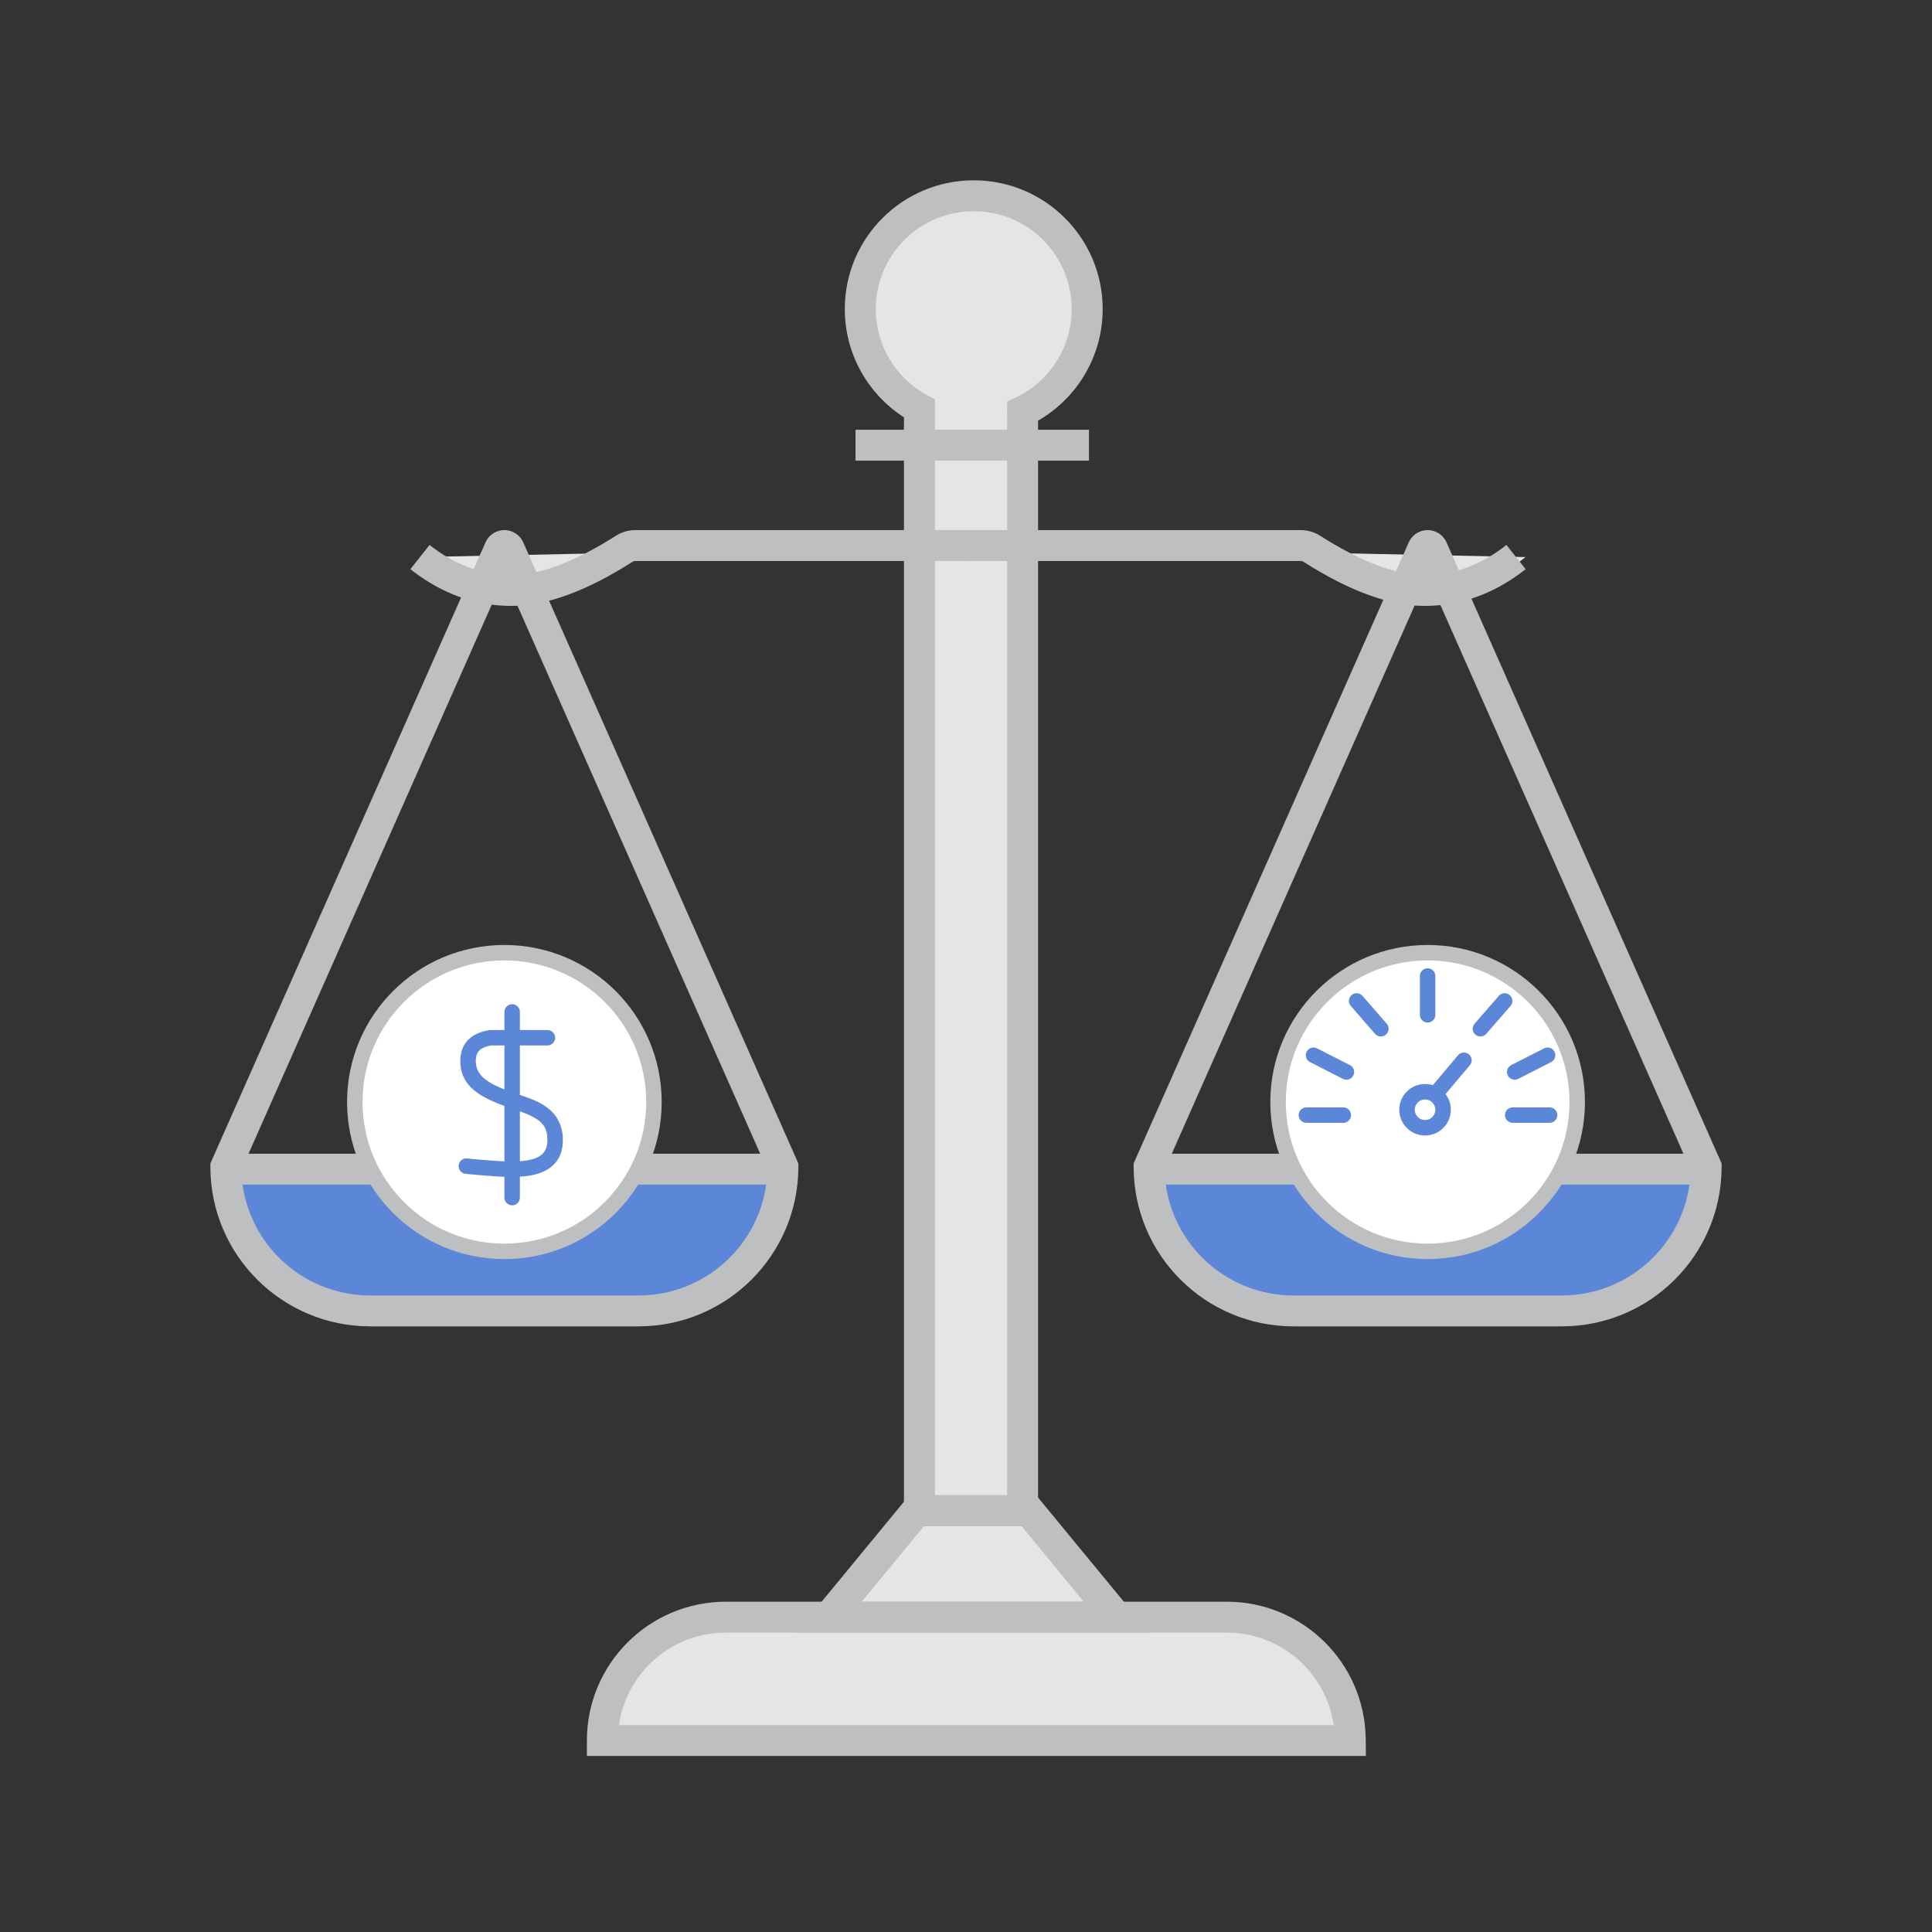 <?xml version="1.0" encoding="UTF-8"?>
<svg width="450px" height="450px" viewBox="0 0 450 450" version="1.1" xmlns="http://www.w3.org/2000/svg" xmlns:xlink="http://www.w3.org/1999/xlink">
    <rect x="0" y="0" width="450" height="450" fill="#333333" stroke="none"/>
    <title>6</title>
    <g id="6" stroke="none" stroke-width="1" fill="none" fill-rule="evenodd">
        <g id="Group" transform="translate(49, 42)">
            <line x1="150.268" y1="61.696" x2="204.641" y2="61.696" id="Path-39-Copy" fill="#E5E5E5"></line>
            <path d="M177.802,3.598 C192.399,3.598 204.232,15.411 204.232,29.984 C204.232,40.488 198.083,49.559 189.182,53.805 L189.182,309.864 L165.155,309.864 L165.154,53.158 C156.943,48.682 151.372,39.982 151.372,29.984 C151.372,15.411 163.205,3.598 177.802,3.598 Z" id="Path-Copy-4" fill="#E5E5E5"></path>
            <polygon id="Path-40-Copy" fill="#E5E5E5" points="211.061 334.663 144.077 334.663 164.5 309.864 190.637 309.864"></polygon>
            <path d="M120.043,334.663 L236.763,334.663 C252.635,334.663 265.502,347.53 265.502,363.402 L265.502,363.402 L265.502,363.402 L91.304,363.402 C91.304,347.53 104.171,334.663 120.043,334.663 Z" id="Rectangle-Copy-5" fill="#E5E5E5"></path>
            <path d="M37.204,230.32 L99.752,230.32 C118.308,230.32 133.352,245.363 133.352,263.92 L133.352,265.101 L133.352,265.101 L3.604,265.101 L3.604,263.92 C3.604,245.363 18.647,230.32 37.204,230.32 Z" id="Rectangle-Copy-4" fill="#5C87D8" transform="translate(68.478, 247.711) scale(1, -1) translate(-68.478, -247.711) "></path>
            <path d="M177.802,85.068 L98.971,85.068 C98.056,85.068 97.16,85.329 96.389,85.822 C86.235,92.294 77.482,95.53 70.131,95.53 C62.499,95.53 55.397,92.938 48.823,87.753" id="Path-41-Copy-3" fill="#E5E5E5"></path>
            <polygon id="Path-47" fill="#BDBFC0" fill-rule="nonzero" points="133.352 226.722 133.352 233.918 3.604 233.918 3.604 226.722"></polygon>
            <path d="M306.348,85.068 L227.517,85.068 C226.602,85.068 225.706,85.329 224.935,85.822 C214.781,92.294 206.028,95.53 198.677,95.53 C191.046,95.53 183.943,92.938 177.369,87.753" id="Path-41-Copy-2" fill="#E5E5E5" transform="translate(241.858, 90.299) scale(-1, 1) translate(-241.858, -90.299) "></path>
            <ellipse id="Oval-Copy-3" fill="#FFFFFF" cx="68.478" cy="214.683" rx="34.84" ry="34.781"></ellipse>
            <path d="M252.248,230.32 L314.796,230.32 C333.353,230.32 348.396,245.363 348.396,263.92 L348.396,265.101 L348.396,265.101 L218.648,265.101 L218.648,263.92 C218.648,245.363 233.692,230.32 252.248,230.32 Z" id="Rectangle-Copy-3" fill="#5C87D8" transform="translate(283.522, 247.711) scale(1, -1) translate(-283.522, -247.711) "></path>
            <polygon id="Path-47-Copy" fill="#BDBFC0" fill-rule="nonzero" points="348.396 226.722 348.396 233.918 218.648 233.918 218.648 226.722"></polygon>
            <ellipse id="Oval-Copy-2" fill="#FFFFFF" cx="283.522" cy="214.683" rx="34.84" ry="34.781"></ellipse>
            <line x1="70.292" y1="191.895" x2="70.292" y2="238.743" id="Path-46-Copy" fill="#E5E5E5"></line>
            <polygon id="Path-39" fill="#BDBFC0" fill-rule="nonzero" points="204.641 58.098 204.641 65.294 150.268 65.294 150.268 58.098"></polygon>
            <path d="M177.802,0 C161.215,0 147.768,13.424 147.768,29.984 L147.773,30.511 C147.947,40.513 153.069,49.594 161.215,54.984 L161.55,55.201 L161.551,313.462 L192.786,313.462 L192.785,55.973 L192.994,55.855 C202.065,50.542 207.836,40.782 207.836,29.984 C207.836,13.424 194.389,0 177.802,0 Z M177.802,7.196 C190.408,7.196 200.628,17.398 200.628,29.984 C200.628,38.854 195.507,46.801 187.628,50.558 L185.578,51.536 L185.577,306.266 L168.758,306.266 L168.758,51.023 L166.882,50 C159.6,46.031 154.976,38.415 154.976,29.984 C154.976,17.398 165.196,7.196 177.802,7.196 Z" id="Path" fill="#BDBFC0" fill-rule="nonzero"></path>
            <path d="M192.34,306.266 L162.797,306.266 L136.448,338.261 L218.69,338.261 L192.34,306.266 Z M188.934,313.462 L203.43,331.064 L151.706,331.064 L166.202,313.462 L188.934,313.462 Z" id="Path-40" fill="#BDBFC0" fill-rule="nonzero"></path>
            <path d="M236.715,331.065 L120.091,331.065 C102.202,331.065 87.7,345.543 87.7,363.402 L87.7,367 L269.135,367 L269.102,362.898 C268.815,345.234 254.404,331.065 236.715,331.065 Z M236.715,338.261 L237.135,338.265 C249.432,338.466 259.606,347.474 261.559,359.269 L261.641,359.804 L95.164,359.804 L95.181,359.687 C96.98,347.564 107.447,338.261 120.091,338.261 L236.715,338.261 Z" id="Rectangle" fill="#BDBFC0" fill-rule="nonzero"></path>
            <path d="M99.713,81.47 L37.242,81.47 C16.674,81.47 0,98.116 0,118.65 L0,119.41 L64.083,264.076 C64.567,265.168 65.441,266.04 66.534,266.523 C68.962,267.595 71.799,266.499 72.873,264.076 L136.956,119.41 L136.956,118.65 C136.956,98.116 120.282,81.47 99.713,81.47 Z M99.713,88.666 L100.21,88.67 C116.238,88.93 129.214,101.723 129.731,117.66 L129.737,117.913 L68.478,256.203 L7.218,117.913 L7.224,117.66 C7.747,101.559 20.987,88.666 37.242,88.666 L99.713,88.666 Z" id="Path" fill="#BDBFC0" fill-rule="nonzero" transform="translate(68.478, 174.202) scale(1, -1) translate(-68.478, -174.202) "></path>
            <path d="M177.802,81.47 L177.802,88.666 L98.973,88.666 C98.745,88.666 98.521,88.732 98.329,88.854 C87.646,95.663 78.275,99.128 70.131,99.128 C61.884,99.128 54.188,96.396 47.143,91.007 L46.589,90.576 L51.057,84.93 C57.01,89.625 63.332,91.932 70.131,91.932 C76.689,91.932 84.824,88.924 94.45,82.789 C95.696,81.995 97.127,81.544 98.601,81.478 L98.971,81.47 L177.802,81.47 Z" id="Path-41" fill="#BDBFC0" fill-rule="nonzero"></path>
            <path d="M306.348,81.47 L306.348,88.666 L227.52,88.666 C227.291,88.666 227.067,88.732 226.875,88.854 C216.192,95.663 206.821,99.128 198.677,99.128 C190.43,99.128 182.734,96.396 175.69,91.007 L175.135,90.576 L179.603,84.93 C185.556,89.625 191.878,91.932 198.677,91.932 C205.235,91.932 213.37,88.924 222.996,82.789 C224.242,81.995 225.673,81.544 227.147,81.478 L227.517,81.47 L306.348,81.47 Z" id="Path-41-Copy" fill="#BDBFC0" fill-rule="nonzero" transform="translate(240.741, 90.299) scale(-1, 1) translate(-240.741, -90.299) "></path>
            <path d="M68.478,178.103 C48.241,178.103 31.836,194.48 31.836,214.683 C31.836,234.886 48.241,251.263 68.478,251.263 C88.714,251.263 105.119,234.886 105.119,214.683 C105.119,194.48 88.714,178.103 68.478,178.103 Z M68.478,181.701 C86.724,181.701 101.515,196.468 101.515,214.683 C101.515,232.898 86.724,247.665 68.478,247.665 C50.232,247.665 35.44,232.898 35.44,214.683 C35.44,196.468 50.232,181.701 68.478,181.701 Z" id="Oval" fill="#BDBFC0" fill-rule="nonzero"></path>
            <path d="M314.758,81.47 L252.287,81.47 C231.718,81.47 215.044,98.116 215.044,118.65 L215.044,119.41 L279.127,264.076 C279.611,265.168 280.485,266.04 281.579,266.523 C284.006,267.595 286.844,266.499 287.917,264.076 L352,119.41 L352,118.65 C352,98.116 335.326,81.47 314.758,81.47 Z M314.758,88.666 L315.254,88.67 C331.282,88.93 344.258,101.723 344.776,117.66 L344.781,117.913 L283.522,256.203 L222.262,117.913 L222.269,117.66 C222.792,101.559 236.031,88.666 252.287,88.666 L314.758,88.666 Z" id="Path-Copy" fill="#BDBFC0" fill-rule="nonzero" transform="translate(283.522, 174.202) scale(1, -1) translate(-283.522, -174.202) "></path>
            <path d="M283.522,178.103 C263.286,178.103 246.881,194.48 246.881,214.683 C246.881,234.886 263.286,251.263 283.522,251.263 C303.759,251.263 320.164,234.886 320.164,214.683 C320.164,194.48 303.759,178.103 283.522,178.103 Z M283.522,181.701 C301.768,181.701 316.56,196.468 316.56,214.683 C316.56,232.898 301.768,247.665 283.522,247.665 C265.276,247.665 250.485,232.898 250.485,214.683 C250.485,196.468 265.276,181.701 283.522,181.701 Z" id="Oval-Copy" fill="#BDBFC0" fill-rule="nonzero"></path>
            <path d="M263.882,215.93 C264.877,215.93 265.684,216.736 265.684,217.729 C265.684,218.664 264.969,219.433 264.055,219.52 L263.882,219.528 L255.281,219.528 C254.285,219.528 253.478,218.723 253.478,217.729 C253.478,216.794 254.193,216.026 255.107,215.939 L255.281,215.93 L263.882,215.93 Z M311.936,215.93 C312.932,215.93 313.738,216.736 313.738,217.729 C313.738,218.664 313.024,219.433 312.11,219.52 L311.936,219.528 L303.335,219.528 C302.34,219.528 301.533,218.723 301.533,217.729 C301.533,216.794 302.248,216.026 303.162,215.939 L303.335,215.93 L311.936,215.93 Z M310.651,202.181 C311.538,201.729 312.622,202.08 313.073,202.965 C313.498,203.799 313.21,204.808 312.435,205.3 L312.284,205.386 L304.621,209.291 C303.734,209.743 302.649,209.392 302.198,208.506 C301.774,207.673 302.062,206.664 302.836,206.172 L302.987,206.085 L310.651,202.181 Z M257.767,202.181 C256.881,201.729 255.796,202.08 255.345,202.965 C254.92,203.799 255.208,204.808 255.983,205.3 L256.134,205.386 L263.798,209.291 C264.684,209.743 265.769,209.392 266.22,208.506 C266.644,207.673 266.357,206.664 265.582,206.172 L265.431,206.085 L257.767,202.181 Z M265.808,189.779 C266.512,189.168 267.556,189.199 268.222,189.823 L268.35,189.956 L273.993,196.437 C274.646,197.187 274.566,198.323 273.815,198.975 C273.111,199.586 272.066,199.554 271.401,198.93 L271.273,198.797 L265.63,192.317 C264.977,191.567 265.056,190.431 265.808,189.779 Z M302.648,189.779 C301.944,189.168 300.899,189.199 300.233,189.823 L300.105,189.956 L294.463,196.437 C293.81,197.187 293.889,198.323 294.64,198.975 C295.344,199.586 296.389,199.554 297.055,198.93 L297.183,198.797 L302.825,192.317 C303.478,191.567 303.399,190.431 302.648,189.779 Z M283.522,183.534 C284.459,183.534 285.229,184.247 285.316,185.16 L285.324,185.333 L285.324,194.377 C285.324,195.37 284.517,196.176 283.522,196.176 C282.585,196.176 281.816,195.462 281.728,194.55 L281.72,194.377 L281.72,185.333 C281.72,184.339 282.527,183.534 283.522,183.534 Z M293.136,203.582 C293.85,204.182 293.981,205.217 293.466,205.97 L293.354,206.117 L287.69,212.835 C288.467,213.845 288.928,215.11 288.928,216.482 C288.928,219.794 286.239,222.479 282.922,222.479 C279.604,222.479 276.915,219.794 276.915,216.482 C276.915,213.17 279.604,210.485 282.922,210.485 C283.551,210.485 284.157,210.582 284.728,210.761 L290.597,203.8 C291.238,203.04 292.375,202.942 293.136,203.582 Z M282.922,214.083 C281.595,214.083 280.519,215.157 280.519,216.482 C280.519,217.807 281.595,218.881 282.922,218.881 C284.248,218.881 285.324,217.807 285.324,216.482 C285.324,215.157 284.248,214.083 282.922,214.083 Z" id="Combined-Shape" fill="#5C87D8" fill-rule="nonzero"></path>
            <path d="M72.094,201.508 L72.094,213.024 L72.419,213.135 L73.187,213.403 C73.309,213.447 73.429,213.489 73.546,213.532 L74.217,213.779 C74.324,213.82 74.428,213.86 74.531,213.9 L75.12,214.135 L75.662,214.368 C76.792,214.869 77.641,215.37 78.508,216.031 C80.858,217.826 82.106,220.293 82.106,223.592 C82.106,228.373 79.176,230.952 74.593,231.786 C73.743,231.941 72.98,232.027 72.095,232.073 L72.094,236.941 C72.094,237.936 71.288,238.743 70.292,238.743 C69.297,238.743 68.49,237.936 68.49,236.941 L68.49,232.093 L68.455,232.093 L67.838,232.068 L67.17,232.034 L66.072,231.968 L64.428,231.851 L62.579,231.7 L60.523,231.515 L59.453,231.411 C58.468,231.316 57.747,230.439 57.843,229.454 C57.843,229.452 57.843,229.45 57.843,229.447 L57.85,229.377 C57.941,228.477 58.706,227.807 59.595,227.819 L59.744,227.827 L61.349,227.978 L63.765,228.188 L65.466,228.32 L66.605,228.397 L67.627,228.455 L68.243,228.484 L68.49,228.491 L68.49,215.593 L68.368,215.55 C61.525,213.079 58.213,210.191 58.213,205.104 C58.213,201.221 60.527,198.742 64.65,197.99 L65.127,197.911 L68.49,197.91 L68.49,193.697 C68.49,192.702 69.297,191.895 70.292,191.895 C71.288,191.895 72.094,192.702 72.094,193.697 L72.094,197.91 L78.505,197.911 C79.499,197.911 80.304,198.716 80.304,199.71 C80.304,200.703 79.499,201.509 78.505,201.509 L72.094,201.508 Z M72.094,216.843 L72.094,228.466 L72.37,228.449 C72.919,228.407 73.418,228.343 73.947,228.247 C76.992,227.692 78.502,226.363 78.502,223.592 C78.502,220.863 77.605,219.383 74.848,217.999 L74.341,217.756 C74.166,217.675 73.984,217.594 73.796,217.513 L73.209,217.269 L72.579,217.024 L72.094,216.843 Z M65.416,201.508 L65.266,201.534 C62.894,201.966 61.892,202.989 61.821,204.882 L61.817,205.104 C61.817,207.849 63.52,209.668 67.704,211.432 L68.425,211.726 L68.49,211.751 L68.49,201.507 L65.416,201.508 Z" id="Combined-Shape" fill="#5C87D8" fill-rule="nonzero"></path>
        </g>
    </g>
</svg>